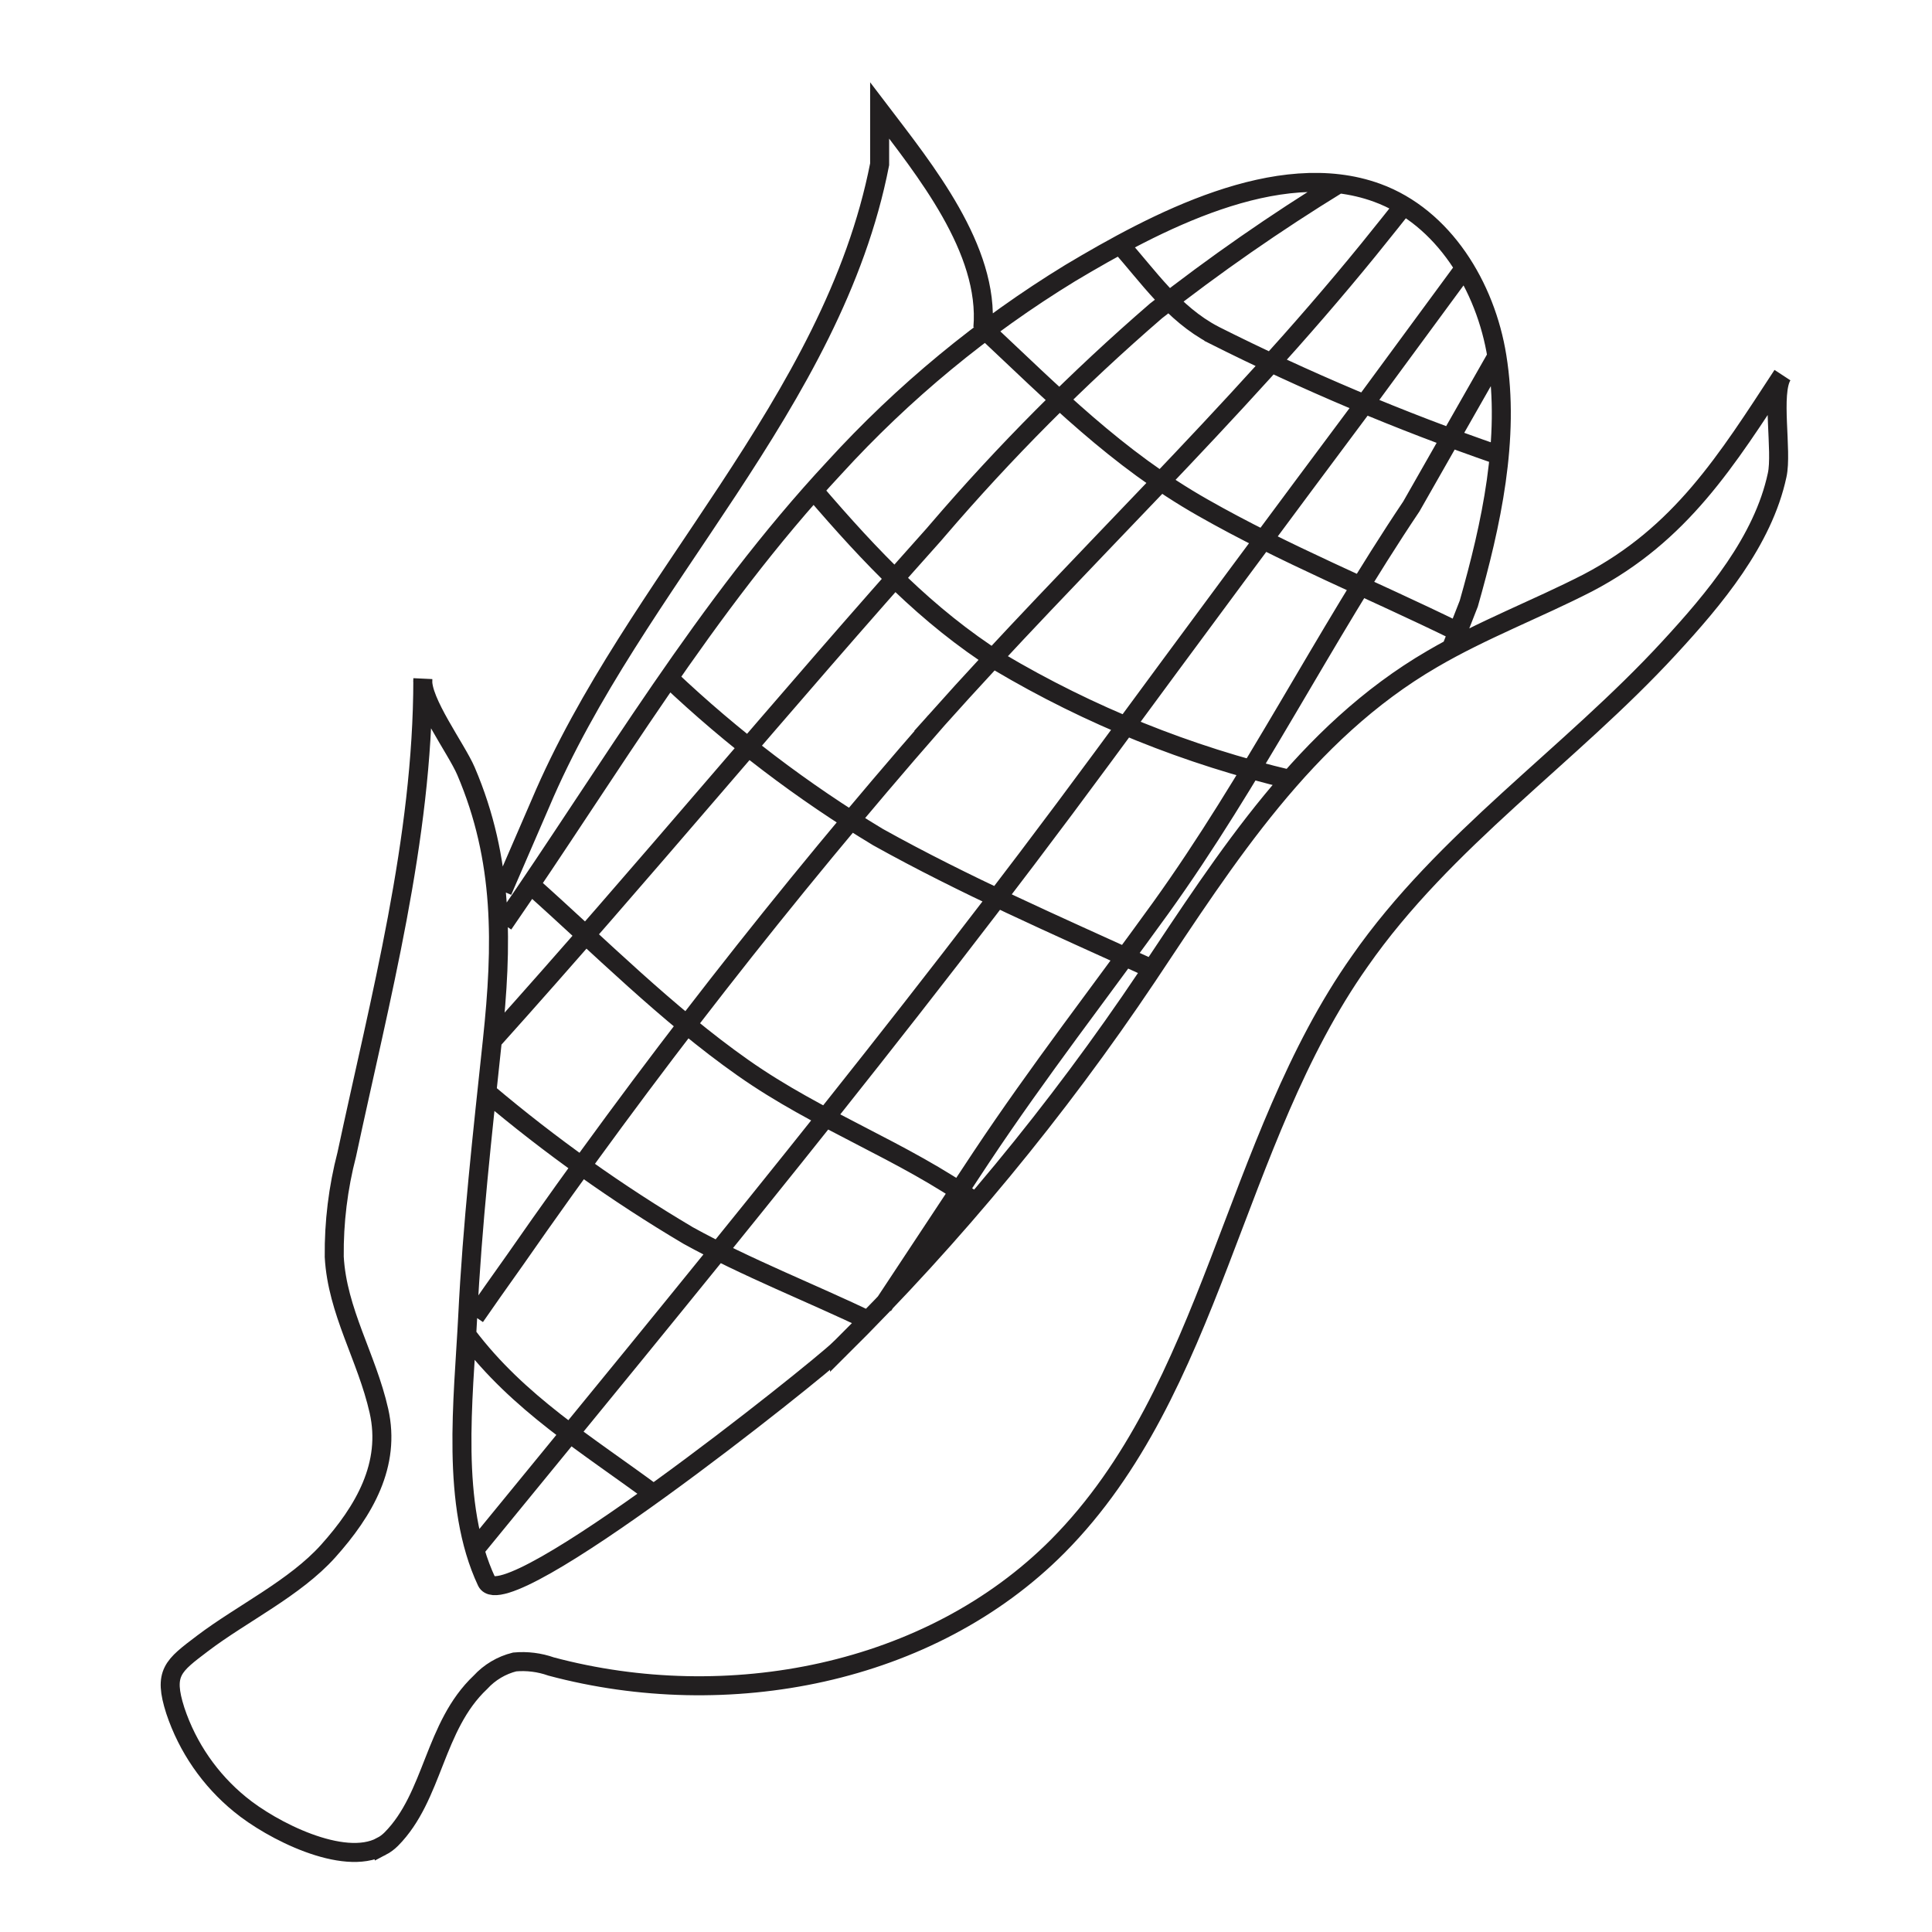 <?xml version="1.0" encoding="UTF-8"?>
<!-- Uploaded to: SVG Repo, www.svgrepo.com, Generator: SVG Repo Mixer Tools -->
<svg width="800px" height="800px" version="1.1" viewBox="144 144 512 512" xmlns="http://www.w3.org/2000/svg">
 <defs>
  <clipPath id="a">
   <path d="m148.09 148.09h503.81v503.81h-503.81z"/>
  </clipPath>
 </defs>
 <g clip-path="url(#a)">
  <path transform="matrix(5.038 0 0 5.038 148.09 148.09)" d="m19.24 96.32c-2 1.07-5.77-0.85-7.43-2.22-1.578-1.288-2.757-2.998-3.4-4.93-0.64-2-0.13-2.35 1.44-3.54 2.07-1.57 4.85-2.9 6.6-4.85 1.9-2.12 3.31-4.55 2.67-7.38-0.64-2.83-2.19-5.22-2.35-8.1-0.019-1.818 0.203-3.63 0.66-5.39 1.75-8.2 4-16.57 4-25-0.11 1.15 1.77 3.67 2.27 4.84 2 4.68 1.92 9.16 1.39 14.15-0.53 4.99-1.06 9.69-1.3 14.56-0.22 4.35-0.91 9.87 1 13.93 1 2 17.27-11 18.56-12.24v7.76e-4c6.031-5.979 11.452-12.545 16.18-19.6 4.17-6.25 8.31-12.81 15-16.7 2.63-1.54 5.49-2.62 8.18-4 4.91-2.57 7.3-6.44 10.24-10.93-0.61 0.93 0 4-0.28 5.26-0.74 3.46-3.3 6.51-5.68 9.09-5.23 5.68-11.82 10.09-16.28 16.49-6.71 9.5-7.71 22.52-15.87 30.75-6.74 6.79-17.41 8.81-26.66 6.34-0.615-0.217-1.27-0.299-1.92-0.24-0.692 0.172-1.318 0.544-1.8 1.07-2.459 2.321-2.459 6-4.69 8.25-0.156 0.156-0.334 0.288-0.53 0.39zm31.649-79.88c0.36-4.13-3.08-8.35-5.43-11.44v2.83c-2.46 12.59-12.92 21.989-17.84 33.61l-2 4.62m49.91-12.77 0.92-2.35c1.18-4.15 2.18-8.69 1.48-13-0.59-3.68-2.8-7.33-6.3-8.61-5.231-1.91-11.731 1.59-16.141 4.22-4.602 2.814-8.784 6.265-12.419 10.25-6.77 7.27-11.77 15.85-17.4 24m43.95-38.95c-3.332 2.044-6.545 4.278-9.62 6.69-4.12 3.56-7.967 7.425-11.51 11.56l-0.18 0.21c-7.85 8.77-15.31 17.81-23.2 26.59m48.06-44.07c-0.45 0.57-1.15 1.45-2 2.5-7.1 8.73-15.3 16.43-22.78 24.81h7.76e-4c-7.882 9.023-15.26 18.474-22.1 28.31-0.88 1.24-1.61 2.27-2.11 3m0 12.23c11.24-13.74 22.49-27.37 33-41.64 4.667-6.347 9.36-12.68 14.08-19l4.92-6.69m-30.542 54.529 5.17-7.82c3-4.51 6.27-8.72 9.43-13.1 4.84-6.73 8.57-14.25 13.19-21.13l4.5-7.9m-54.169 51.501c2.7 3.58 6.33 5.76 9.84 8.36m-8.78-21.13c3.308 2.797 6.843 5.312 10.569 7.52 3.08 1.7 6.43 3 9.62 4.53m-17.93-23c3.67 3.27 7.19 6.83 11.2 9.65s8.38 4.33 12.26 7.09m-16.169-27.6c3.354 3.178 7.042 5.984 11 8.37 4.54 2.53 9.33 4.62 14.07 6.78m-17.44-25c3 3.5 5.94 6.59 9.72 9 4.778 2.836 9.961 4.926 15.37 6.2m-16.2-23.76c3.71 3.48 7.06 6.89 11.57 9.45 4.3 2.45 8.92 4.32 13.38 6.51m-17.739-20.34c1.48 1.65 2.79 3.62 4.94 4.75v7.76e-4c4.822 2.424 9.8 4.525 14.9 6.29" fill="none" stroke="#221f20" stroke-miterlimit="10"/>
 </g>
</svg>